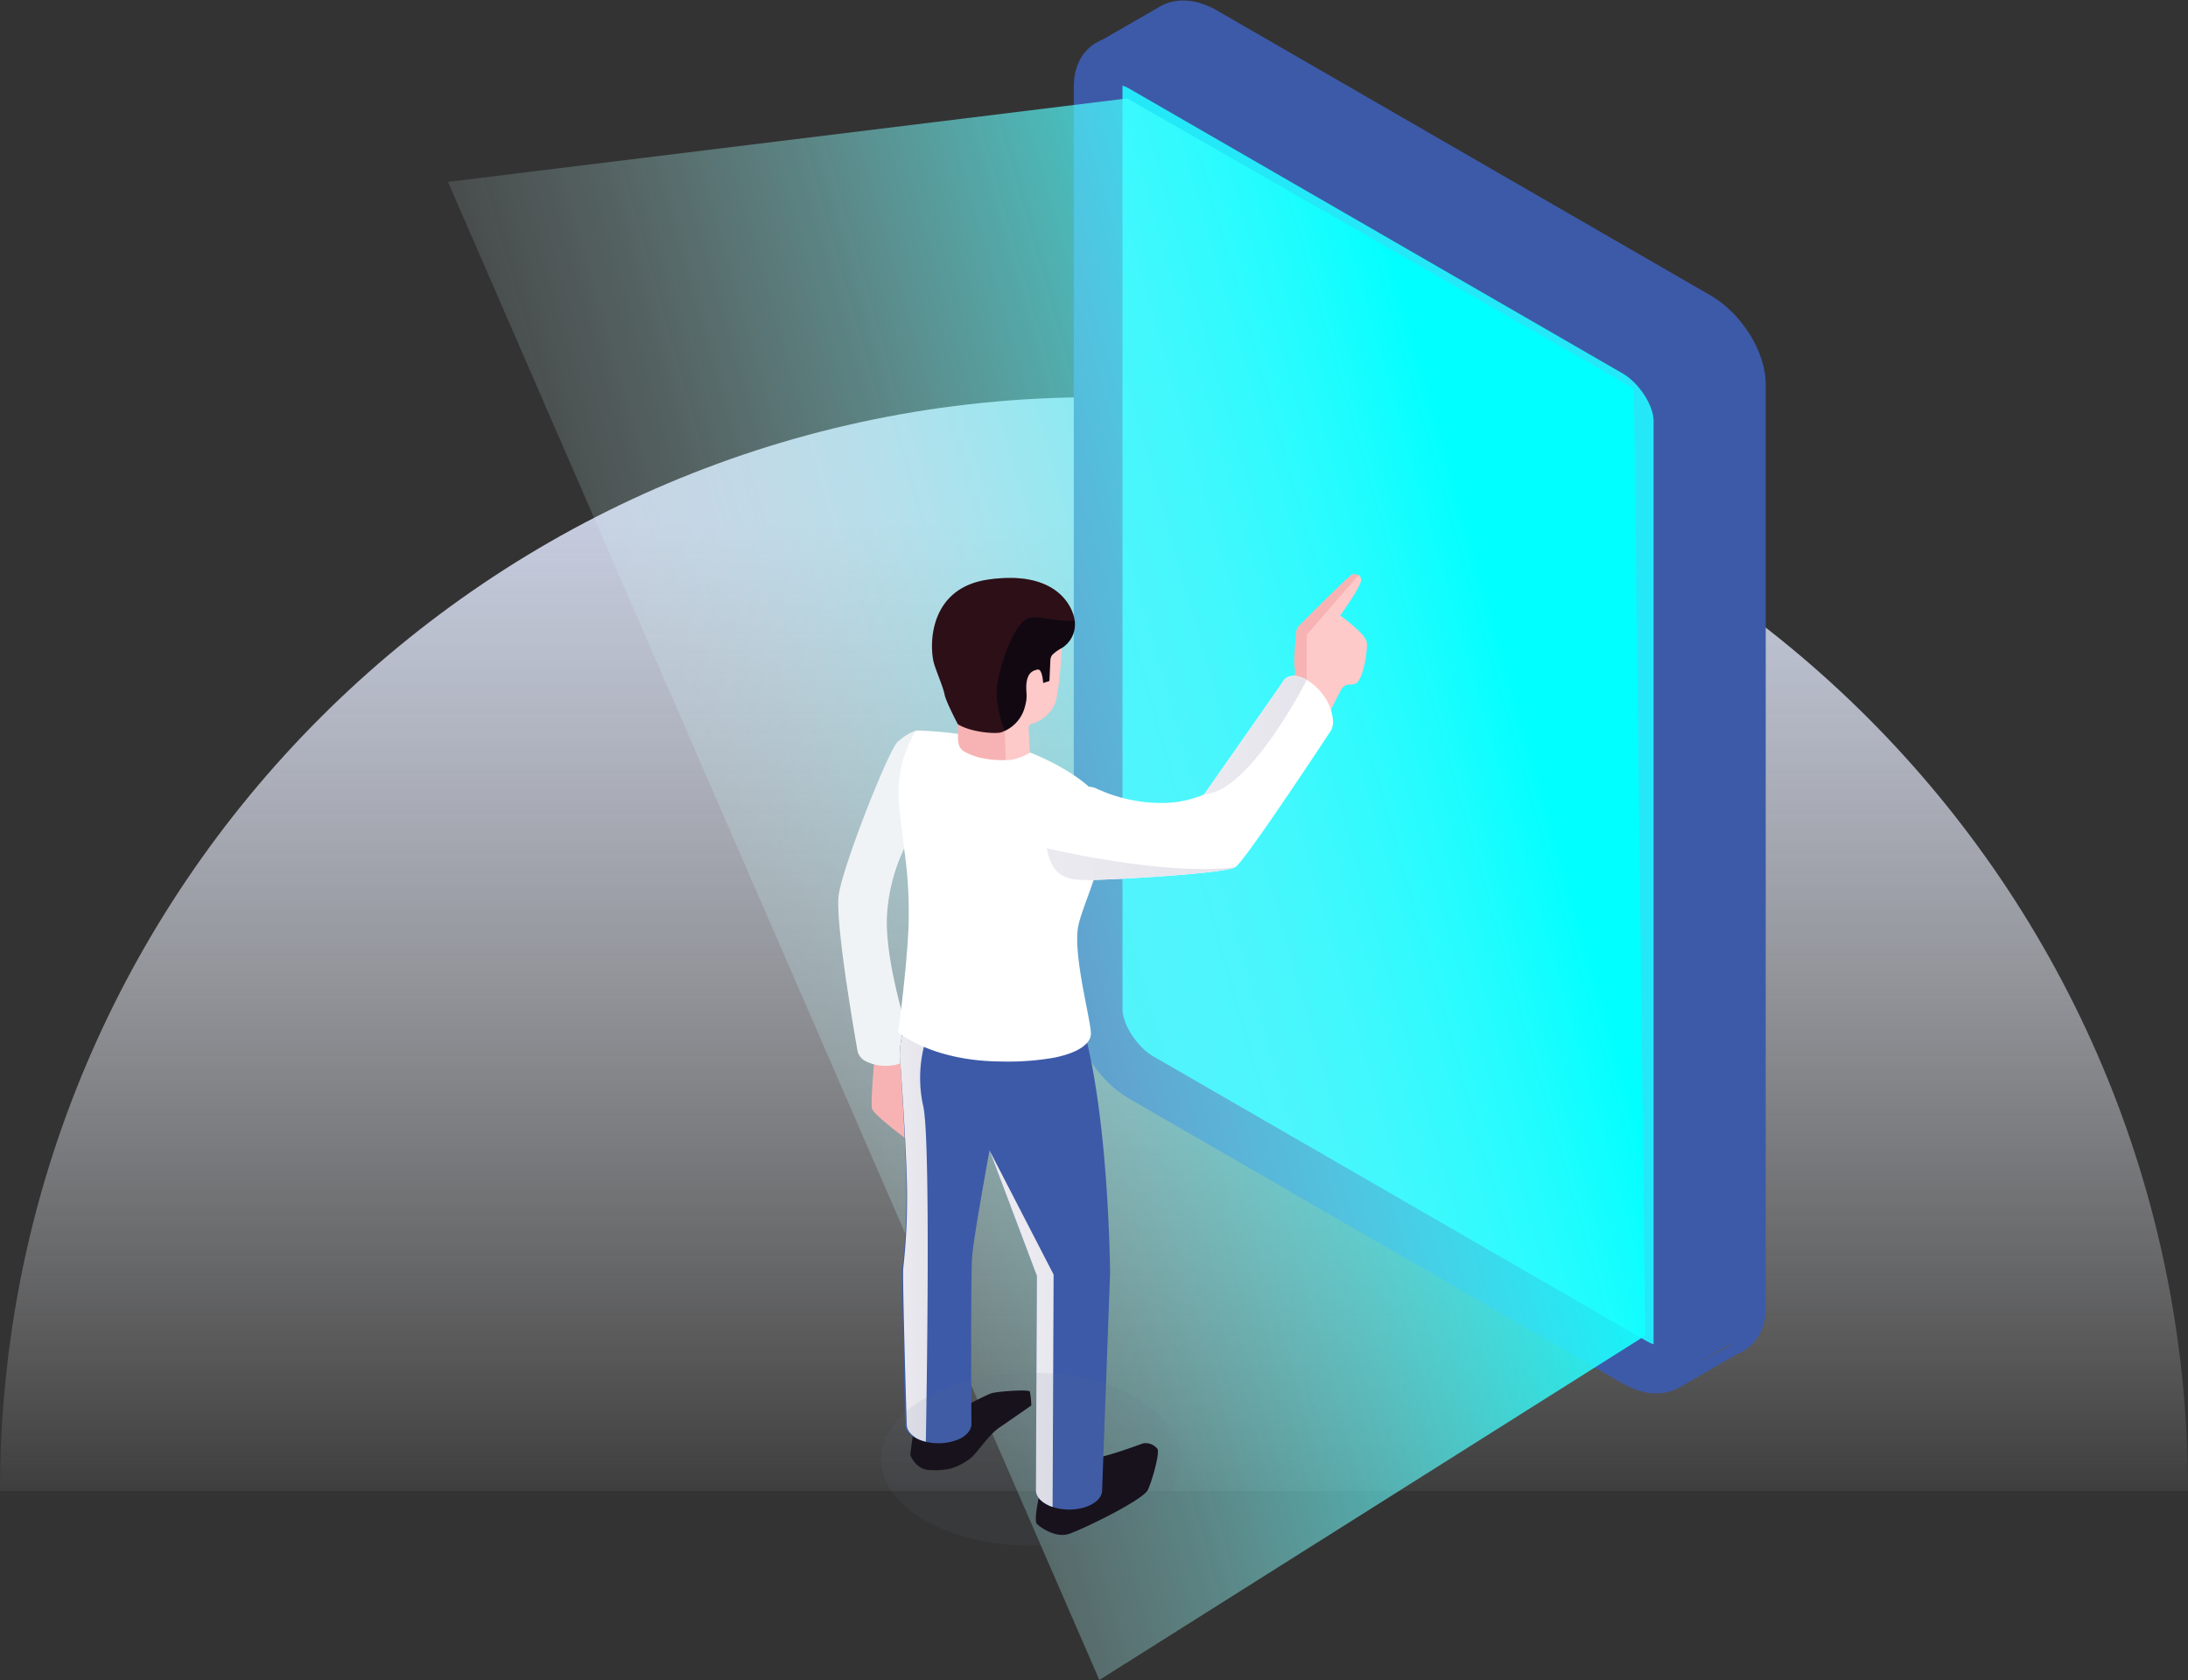 <svg xmlns="http://www.w3.org/2000/svg" xmlns:xlink="http://www.w3.org/1999/xlink" width="674" height="517.628" viewBox="0 0 674 517.628"><rect x="0" y="0" width="674" height="517.628" fill="#333333" stroke="none"/><defs><style>.a{fill:url(#a);}.b,.k{fill:#3d5aa8;}.b,.d{stroke:#3d5aa8;stroke-miterlimit:10;stroke-width:15px;}.c{fill:#24e8f8;}.d{fill:none;}.e{fill:url(#b);}.f{fill:#fec9c9;}.g{opacity:0.15;}.g,.n,.q{mix-blend-mode:multiply;}.g,.l,.n,.p,.q{isolation:isolate;}.h{fill:#cf3838;}.i{fill:#110812;}.j{fill:#f0f3f5;}.l,.p{mix-blend-mode:color-burn;}.l{fill:url(#c);}.m{fill:#fff;}.n{opacity:0.25;}.o{fill:#bd221e;}.p{fill:url(#f);}.q{opacity:0.1;}.r{fill:#607080;}</style><linearGradient id="a" x1="0.5" y1="0.118" x2="0.5" y2="1.047" gradientUnits="objectBoundingBox"><stop offset="0" stop-color="#c5cbde"/><stop offset="1" stop-color="#fff" stop-opacity="0"/></linearGradient><linearGradient id="b" x1="0.868" y1="0.3" x2="-0.026" y2="0.64" gradientUnits="objectBoundingBox"><stop offset="0" stop-color="aqua"/><stop offset="0.075" stop-color="#1bffff" stop-opacity="0.89"/><stop offset="0.272" stop-color="#5fffff" stop-opacity="0.624"/><stop offset="0.459" stop-color="#98ffff" stop-opacity="0.4"/><stop offset="0.631" stop-color="#c4ffff" stop-opacity="0.227"/><stop offset="0.784" stop-color="#e4ffff" stop-opacity="0.102"/><stop offset="0.912" stop-color="#f8ffff" stop-opacity="0.027"/><stop offset="1" stop-color="#fff" stop-opacity="0"/></linearGradient><linearGradient id="c" y1="0.5" x2="1" y2="0.5" gradientUnits="objectBoundingBox"><stop offset="0.005" stop-color="#ebeaf0"/><stop offset="0.989" stop-color="#e5e4ec"/></linearGradient><linearGradient id="f" x1="0.629" y1="0.514" x2="1.637" y2="0.514" xlink:href="#c"/></defs><g transform="translate(-416 -2979.346)"><path class="a" d="M1404.2,2577.775c0-186.121-150.879-337-337-337s-337,150.88-337,337Z" transform="translate(-314.195 860.962)"/><g transform="translate(-67.459 2881.134)"><path class="b" d="M793.318,117.3l17.9-10.315c2.426-1.7,6.218-1.516,10.5.941L973.7,195.685c7.342,4.217,13.318,13.622,13.318,20.963V501.262c0,4-1.789,6.553-4.55,7.372,0,.03-17.9,10.374-17.9,10.374" transform="translate(32.862 0)"/><path class="c" d="M962.223,518.147,792.905,421.424a1.246,1.246,0,0,1-.631-1.082V116.312a1.258,1.258,0,0,1,1.894-1.077l169.317,98.282a1.246,1.246,0,0,1,.623,1.078v302.47A1.258,1.258,0,0,1,962.223,518.147Z" transform="translate(32.663 1.758)"/><g transform="translate(821.736 116.948)"><path class="d" d="M789.587,407.472V122.85c0-7.345,5.954-9.862,13.3-5.621l152,87.758c7.345,4.241,13.3,13.632,13.3,20.977V510.587c0,7.344-5.954,9.861-13.3,5.62l-152-87.758C795.541,424.209,789.587,414.817,789.587,407.472Z" transform="translate(-789.587 -115.169)"/></g><path class="e" d="M621.458,150.609,830.679,124.9,986.729,214.24,990.3,506.088,822.109,612.2" transform="translate(0 3.64)"/><g transform="translate(741.672 275.149)"><path class="f" d="M859.1,281.777a8.22,8.22,0,0,1-1.687.193,2.962,2.962,0,0,0-2.506,1.638l-6.409,12.48-1.3,2.554L841.7,288.379l-2.458-4.578c.241-.144,1.927-4.434,1.4-6.891-.434-1.975.241-8.624.481-11.275a2.909,2.909,0,0,1,.916-1.831c3.18-3.229,15.564-15.613,16.286-15.757a3.275,3.275,0,0,1,1.976.193,1.657,1.657,0,0,1,.578.578,2.035,2.035,0,0,1,0,1.783c-.964,2.842-6.216,10.071-6.216,10.071l.193.145a55.948,55.948,0,0,1,5.879,4.963,8.585,8.585,0,0,1,2.071,2.891C863.289,271.128,861.651,281.391,859.1,281.777Z" transform="translate(-700.028 -247.975)"/><g class="g" transform="translate(139.216)"><path class="h" d="M860.3,248.239l-15.949,18.407v20.816l-2.65.916-2.458-4.578c.241-.144,1.927-4.434,1.4-6.891-.434-1.975.241-8.624.481-11.275a2.909,2.909,0,0,1,.916-1.831c3.18-3.229,15.564-15.613,16.286-15.757A3.275,3.275,0,0,1,860.3,248.239Z" transform="translate(-839.244 -247.975)"/></g><path class="i" d="M773.809,497.6c1.06,1.094,4.661,3.517,8.026,3.4a5.385,5.385,0,0,0,1.464-.2c3.719-1.059,23.238-10.5,24.7-13.7,1.464-3.181,3.719-11.544,2.928-12.621a4.662,4.662,0,0,0-4.257-1.715c-1.446.386-13.411,5.182-18.325,4.913a6.582,6.582,0,0,0-3,.706c-4.711,2.087-10.3,8.2-10.3,8.2S772.6,496.334,773.809,497.6Z" transform="translate(-712.605 -205.01)"/><path class="i" d="M741.042,478.468a1.709,1.709,0,0,0,.151.959c.556,1.178,2.288,4.089,5.873,4.19a22.125,22.125,0,0,0,6.175-.421,17.785,17.785,0,0,0,6.125-3.079c2.222-1.6,5.553-7.2,9.07-9.592,3.5-2.372,9.844-6.815,9.844-6.815a25.308,25.308,0,0,0-.454-4.291c-.337-.723-9.794-.067-11.78.522-1.682.505-9.087,4.442-11.358,5.67-.42.219-.673.354-.673.354l-11.845,4.173Z" transform="translate(-718.809 -207.604)"/><path class="f" d="M731.094,389.143c.4,2.019,11.847,10.383,11.847,10.383l1.043-2.154,3.382-6.916-7.807-20.209-5.924.992-1.665,1.683S730.673,387.108,731.094,389.143Z" transform="translate(-720.725 -224.595)"/><g class="g" transform="translate(10.285 145.652)"><path class="h" d="M731.094,389.143c.4,2.019,11.847,10.383,11.847,10.383l1.043-2.154,3.382-6.916-7.807-20.209-5.924.992-1.665,1.683S730.673,387.108,731.094,389.143Z" transform="translate(-731.01 -370.247)"/></g><path class="j" d="M742.667,324.786a55.471,55.471,0,0,0-5.3,21.154c-.289,8.674,2.12,19.853,4.385,28.285,1.108,4.049,2.168,7.518,2.891,9.638.144.578.337,1.06.434,1.445a2.78,2.78,0,0,1,.337,1.013,1.317,1.317,0,0,1,.049.434c0,1.3-.82,2.554-2.506,3.518a10.925,10.925,0,0,1-2.891,1.108,13.946,13.946,0,0,1-9.252-1.108,4.625,4.625,0,0,1-2.505-3.228s-7.035-39.224-5.782-48.043c1.252-8.77,15.275-44.524,18.166-47.126a18.4,18.4,0,0,1,3.132-2.313,12.005,12.005,0,0,1,2.554-1.156c.049-.049.049,29.778.049,29.778A46.018,46.018,0,0,0,742.667,324.786Z" transform="translate(-722.375 -240.244)"/><path class="k" d="M803.071,442.5l-2.46,66.825c-.007,1.494-1.026,2.983-3.007,4.131a11.963,11.963,0,0,1-3.812,1.381,16.591,16.591,0,0,1-8.431-.47,11,11,0,0,1-2.163-.973c-1.971-1.165-2.977-2.664-2.97-4.157l.288-66.062-14.576-38.662c-1.826,9.919-4.94,27.542-5.348,32.551-.512,7.178-.226,51.849-.226,51.849-.055,1.493-1.073,2.983-3.054,4.179a13.546,13.546,0,0,1-3.233,1.19,16.658,16.658,0,0,1-8.287-.132,10.882,10.882,0,0,1-2.886-1.121c-1.971-1.214-2.976-2.711-2.97-4.205,0,0-1.2-45.831-.849-48.336a186.683,186.683,0,0,0,1.247-20.666c.242-11.323-1.887-42.509-1.887-42.509-.609-3.955.718-9.875,1.989-14.159.93-3.176,1.807-5.437,1.807-5.437l41.654,6.3,10.594,1.588C802.8,394.024,803.071,442.5,803.071,442.5Z" transform="translate(-719.331 -226.991)"/><path class="l" d="M746.312,493.362a10.882,10.882,0,0,1-2.891-1.108c-1.976-1.2-2.988-2.7-2.988-4.192,0,0-1.4-45.826-1.06-48.331a186.637,186.637,0,0,0,1.157-20.672c.193-11.324-2.073-42.5-2.073-42.5-.625-3.951.675-9.879,1.928-14.167l5.879,7.325a39.981,39.981,0,0,0-.723,20.383C747.855,400.7,746.554,480.063,746.312,493.362Z" transform="translate(-719.331 -226.097)"/><path class="m" d="M799.6,329.223c-.435,1.782-.964,3.518-1.494,5.2-1.976,5.879-4.193,11.083-4.82,14.6-1.542,9.012,4.193,29.442,3.952,33.009-.145,2.409-2.94,5.493-11.421,7.179a82.4,82.4,0,0,1-16.335,1.157c-13.974-.1-23.129-3.9-27.8-6.505a22.606,22.606,0,0,1-3.807-2.506s.386-2.842.916-7.132c.771-6.553,1.879-16.527,2.265-25.2a134.31,134.31,0,0,0-1.349-24.238c-.531-4.626-1.158-9.3-1.59-14.262a36.8,36.8,0,0,1,4.529-20.865c.434-.723.723-1.157.771-1.252a12.7,12.7,0,0,1,1.927.048,108.1,108.1,0,0,1,15.854,1.783,87.96,87.96,0,0,1,12.914,3.325c15.179,5.108,22.5,12.143,22.5,12.143a20.75,20.75,0,0,1,3.325,6.263C801.671,317.513,801.045,323.488,799.6,329.223Z" transform="translate(-719.412 -240.247)"/><path class="m" d="M864.56,288.269a5.8,5.8,0,0,1-.579,2.747c-.145.192-.241.385-.386.578-3.132,4.771-26.213,39.706-29.1,41.585s-33.923,3.709-43.657,3.951c-.675.048-1.253.048-1.687.048-6.458,0-11.227-.916-12.77-9.83a30.471,30.471,0,0,1-.434-3.374c-.481-6.409,3.277-10.553,6.891-13.058a22.974,22.974,0,0,1,3.228-1.879,6.431,6.431,0,0,1,3.277-.627,5.86,5.86,0,0,1,2.361.578,47.846,47.846,0,0,0,20.72,4.432,32.881,32.881,0,0,0,12.433-2.649c.1-.049,24-34.309,24-34.309,1.157-2.457,4.144-2.988,7.614-.964a16.751,16.751,0,0,1,4.77,4.288A14.861,14.861,0,0,1,864.56,288.269Z" transform="translate(-712.14 -242.95)"/><g class="n" transform="translate(48.954 1.123)"><path class="o" d="M763.471,296.673a5.853,5.853,0,0,0,1.5-.251c.168-.068.487-.2.874-.387a11.207,11.207,0,0,0,6.21-7.539l.185-.773a11.357,11.357,0,0,0,.253-3.534,16.892,16.892,0,0,1-.035-2.087c.2-4.072,2.07-4.66,3.484-4.93,1.447-.319,1.682,4.123,1.682,4.123l1.952-.622.286-6.328a2.779,2.779,0,0,1,.656-1.783c1.531-1.75,6.916-2.878,6.9-9.642,0-3.079-3.282-13.832-19.637-14,5.165,2.675,14.252,8.362,9.81,13.731-6.057,7.319-7.125,14.918-7.623,21.993C769.444,292.063,766.6,294.115,763.471,296.673Z" transform="translate(-763.471 -248.918)"/></g><path class="l" d="M848.606,275.5s-17.4,34.6-31.61,35.273c.1-.049,24-34.309,24-34.309C842.149,274.005,845.136,273.475,848.606,275.5Z" transform="translate(-704.282 -242.95)"/><path class="l" d="M834.415,324.656c-2.892,1.879-33.924,3.709-43.657,3.951-.675.048-1.253.048-1.687.048-6.458,0-11.227-.916-12.77-9.83C777.844,319.211,813.164,327.5,834.415,324.656Z" transform="translate(-712.064 -234.428)"/><path class="p" d="M781.237,435.251l-.313,71.6a11,11,0,0,1-2.163-.973c-1.971-1.165-2.977-2.664-2.97-4.157l.288-66.062L761.5,397Z" transform="translate(-714.894 -219.479)"/><path class="f" d="M785.416,266.142c0,.048,0,.434-.048,1.108-.241,3.565-1.011,14.794-2.217,17.348a11.282,11.282,0,0,1-7.132,6.023,1.3,1.3,0,0,0-.915,1.3c.241,4.771.386,7.179.481,7.565a18.615,18.615,0,0,1-4.963,2.024,9.593,9.593,0,0,1-2.361.289h-.193c-3.951.1-8.722-.434-12.431-2.457a3.67,3.67,0,0,1-2.169-3.181c0,.434-.048.82-.1-1.013,0-1.493,0-3.035-.048-4.384,0-.289,5.493-4.964,11.95-10.168,5.3-4.241,11.227-8.866,15.275-11.71.241-.192.53-.385.723-.529a32.234,32.234,0,0,1,3.325-2.12C785.176,265.949,785.465,265.9,785.416,266.142Z" transform="translate(-716.457 -244.531)"/><path class="i" d="M790.649,262.9a8.629,8.629,0,0,1-4,7.613,13.811,13.811,0,0,0-2.891,2.024,2.837,2.837,0,0,0-.674,1.783l-.289,6.36-1.927.627s-.242-4.433-1.687-4.143-3.277.867-3.518,4.914c0,.82,0,1.494.048,2.12a10.835,10.835,0,0,1-.241,3.518l-.193.772a11.275,11.275,0,0,1-6.216,7.564,5.466,5.466,0,0,0-.867.386,6.757,6.757,0,0,1-1.494.241c-2.939.144-8.673-.578-12.094-2.649,0,0-3.758-7.132-4.1-9.2-.481-2.409-2.794-7.661-3.372-9.974-1.4-5.927-1.109-22.744,16.625-25.394a43.885,43.885,0,0,1,7.227-.53c15.034.144,19.034,9.2,19.565,13.058A3.322,3.322,0,0,1,790.649,262.9Z" transform="translate(-717.738 -247.795)"/><g class="g" transform="translate(28.887 1.124)"><path class="h" d="M790.553,261.984c-3.373.771-9.83-1.2-13.347-.867-5.253.53-9.591,14.794-10.505,20.816a12.48,12.48,0,0,0-.144,1.927c-.145,5.687,2.505,12.191,2.505,12.191l.289,9.012c-3.951.1-8.722-.434-12.431-2.457a3.67,3.67,0,0,1-2.169-3.181c0,.434-.048.82-.1-1.012,0-1.493,0-3.035-.048-4.384,0,0-3.758-7.132-4.1-9.2-.481-2.409-2.794-7.661-3.372-9.974-1.4-5.927-1.109-22.744,16.625-25.394a43.885,43.885,0,0,1,7.227-.53C786.023,249.07,790.023,258.13,790.553,261.984Z" transform="translate(-746.626 -248.919)"/></g><g class="q" transform="translate(13.208 246.04)"><ellipse class="r" cx="46.119" cy="26.627" rx="46.119" ry="26.627"/></g></g></g></g></svg>